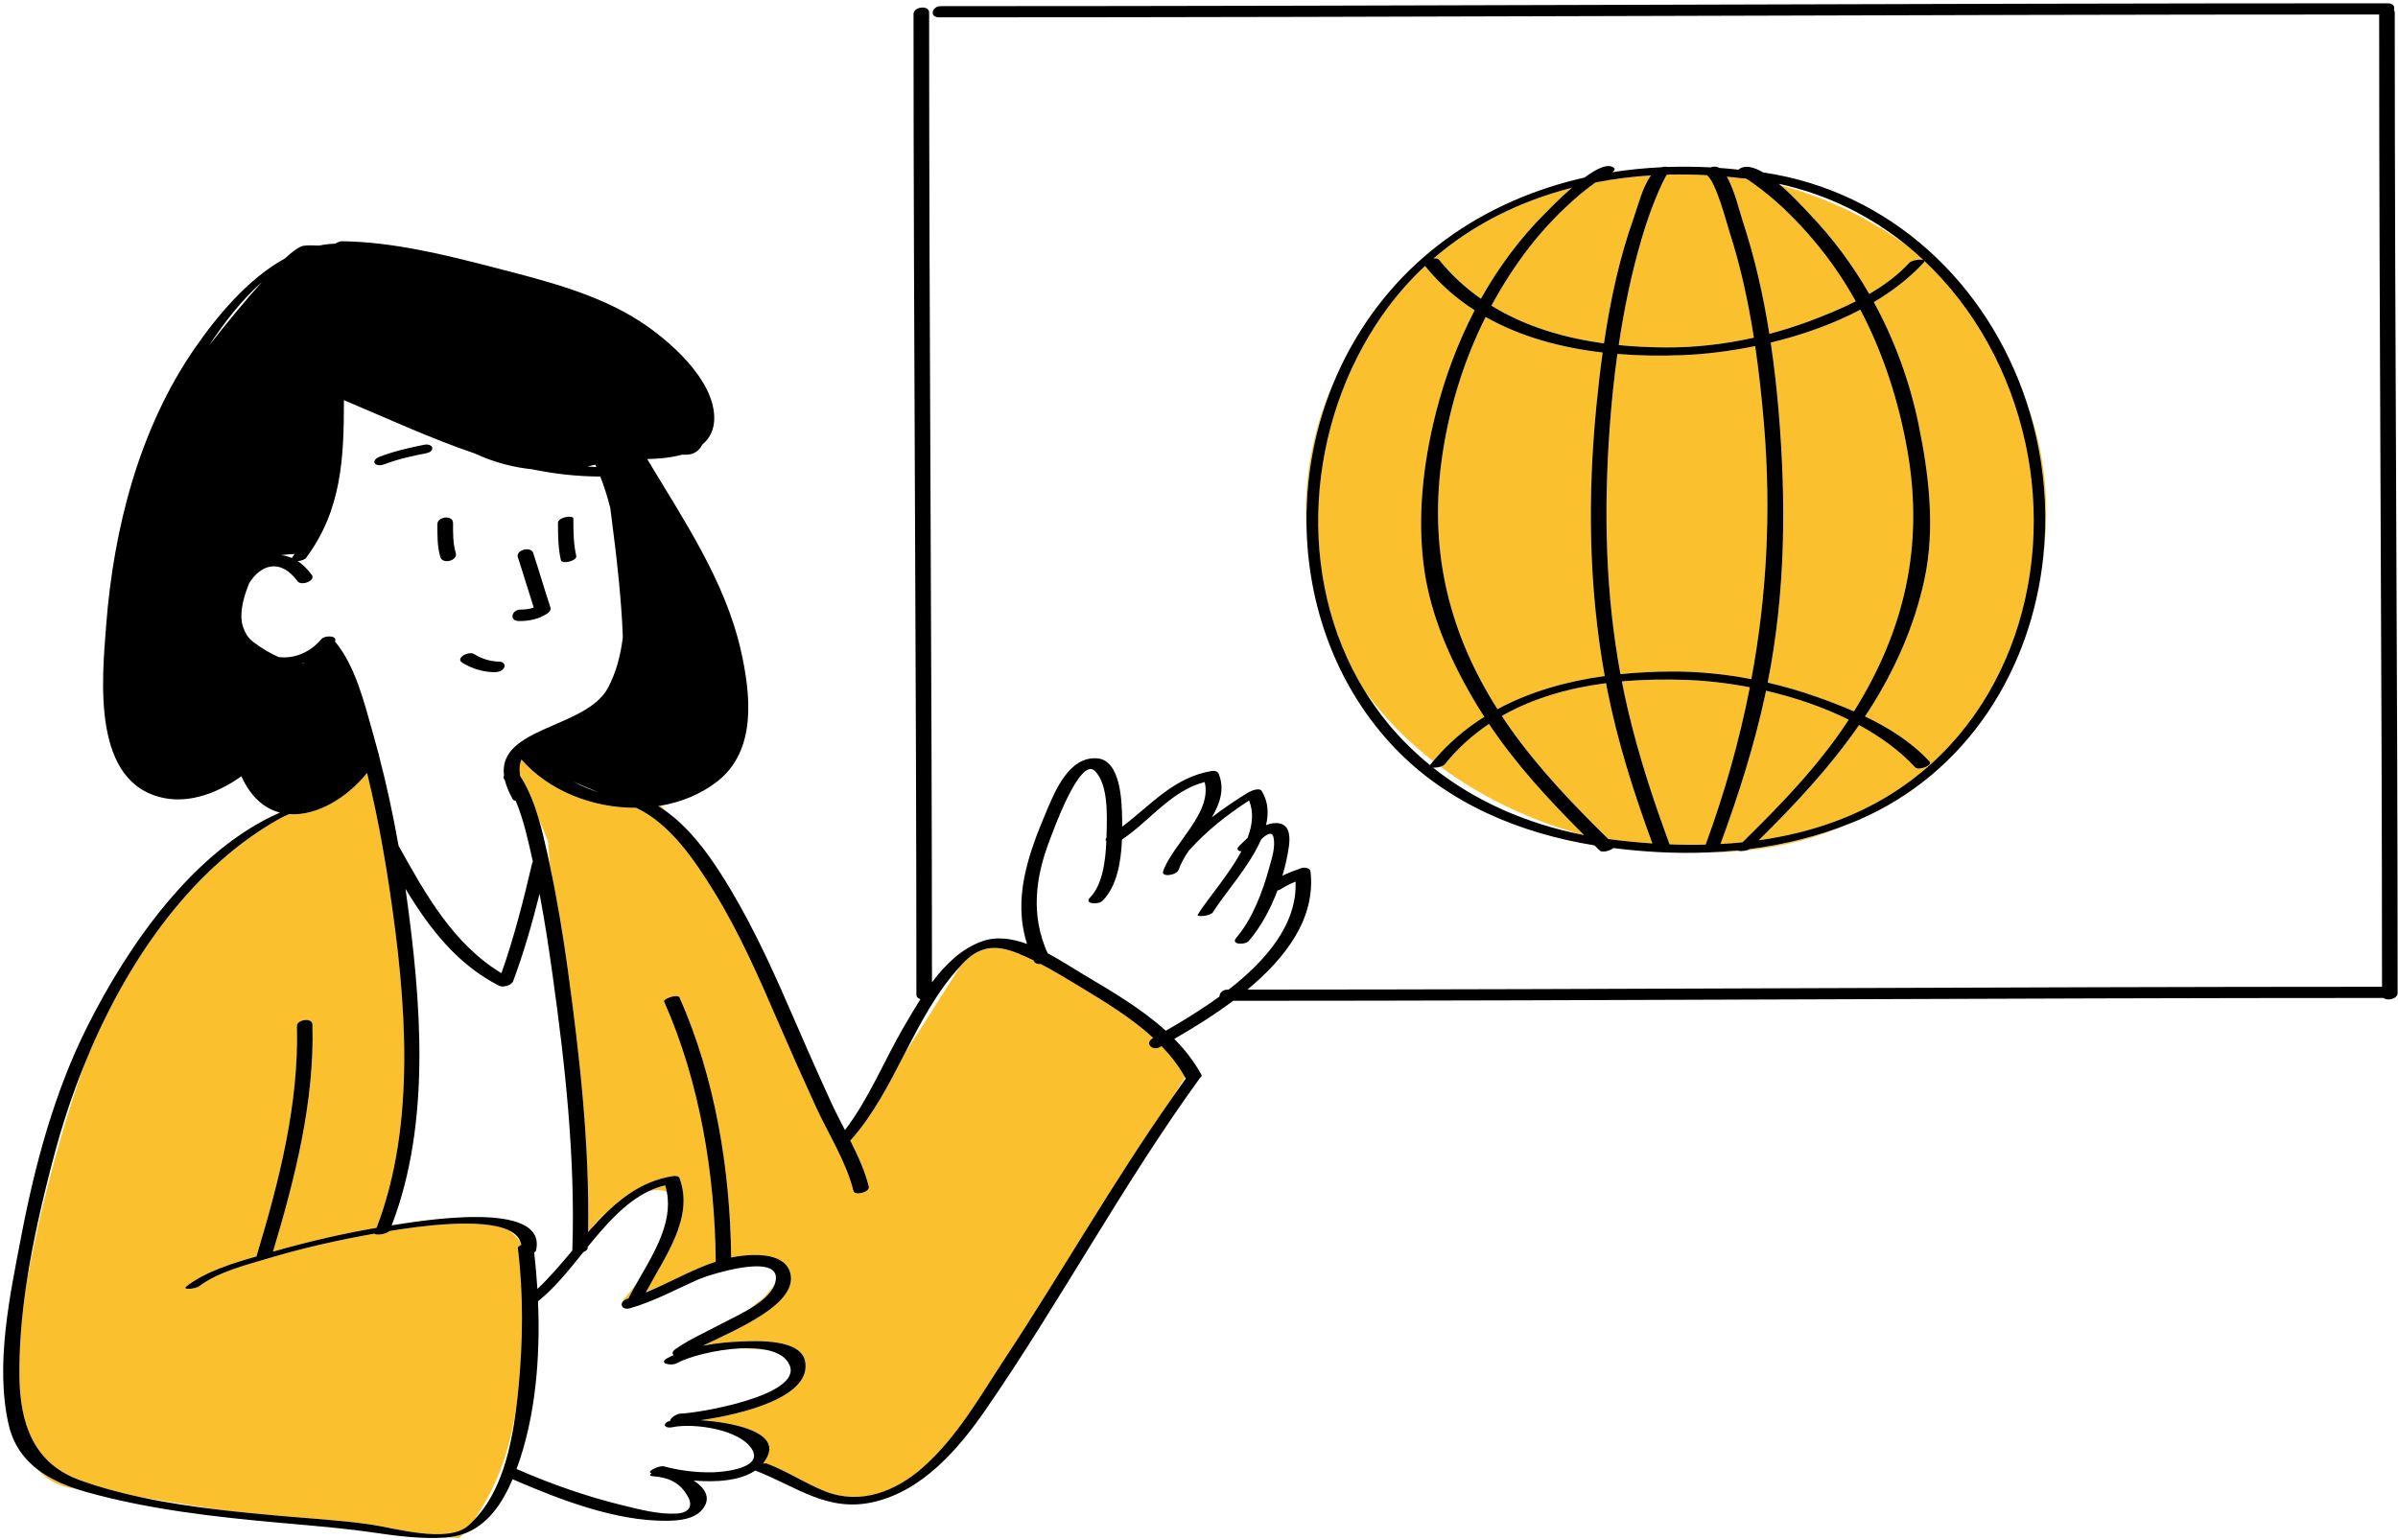 <svg width="674" height="433" viewBox="0 0 674 433" fill="none" xmlns="http://www.w3.org/2000/svg">
<path d="M418.499 203.54C426.188 215.028 435.459 225.051 445.224 234.782C444.96 234.731 444.695 234.68 444.433 234.626C429.721 230.496 416.27 224.008 404.857 215.557C405.393 215.396 405.852 215.173 406.064 214.907C409.72 210.355 413.915 206.61 418.499 203.54ZM500.454 52.083C504.148 55.264 507.435 58.949 508.608 60.169C515.111 66.934 520.716 74.519 525.385 82.649C529.55 80.216 533.434 77.373 536.685 73.848C537.33 73.148 539.862 72.776 540.65 73.151C539.305 71.891 537.937 70.657 536.518 69.483C525.998 61.653 513.782 55.681 500.454 52.083ZM540.653 73.151C540.722 73.215 540.791 73.282 540.861 73.347C540.827 73.269 540.759 73.202 540.653 73.151ZM540.861 73.347C540.915 73.472 540.877 73.629 540.689 73.834C536.755 78.096 531.978 81.787 526.676 84.949C532.505 95.636 536.739 107.208 539.208 119.121C542.159 133.367 543.987 148.583 540.885 162.965C538.061 176.062 532.565 188.435 525.334 199.691C524.958 200.278 524.556 200.836 524.172 201.414C530.93 204.64 537.308 208.668 542.318 214.096C543.344 215.206 539.235 216.762 538.285 215.733C533.982 211.074 528.554 207.14 522.526 203.853C514.289 215.751 504.584 226.098 494.308 236.254C505.945 234.613 517.269 231.271 527.673 225.53C563.364 205.833 577.721 163.235 569.257 124.523C564.875 104.489 554.93 86.616 540.861 73.347ZM474.341 191.174C468.259 190.94 462.033 191.023 455.859 191.583C456.368 194.201 456.913 196.816 457.525 199.43C460.562 212.406 464.656 224.916 469.273 237.394C472.646 237.527 476.026 237.555 479.402 237.468C484.773 222.808 488.924 208.096 491.822 193.232C485.766 192.069 479.822 191.385 474.341 191.174ZM417.209 201.529C416.594 200.572 415.958 199.636 415.365 198.658C408.177 186.789 402.181 173.686 400.268 159.821C398.265 145.305 400.012 130.035 403.624 115.891C406.155 105.976 409.76 96.308 414.481 87.241C409.314 83.913 404.599 79.812 400.538 74.78C396.204 78.817 392.214 83.365 388.643 88.453C367.187 119.021 363.838 162.26 383.589 194.265C388.937 201.613 395.426 208.229 402.841 213.995C407.054 208.958 411.906 204.849 417.209 201.529ZM451.411 192.076C441.055 193.423 430.975 196.238 422.114 201.296C422.957 202.573 423.821 203.846 424.721 205.112C432.791 216.446 442.197 226.211 452.045 235.902C456.131 236.441 460.269 236.856 464.428 237.137C459.252 223.029 454.703 208.795 451.771 194.01C451.644 193.365 451.534 192.721 451.411 192.076ZM472.728 99.859C466.777 100.088 460.673 100.015 454.594 99.516C453.62 106.503 452.911 113.525 452.41 120.537C450.756 143.778 451.243 166.743 455.456 189.54C460.245 189.052 465.058 188.825 469.818 188.801C477.333 188.764 484.85 189.522 492.244 190.943C496.605 167.494 497.858 143.652 495.772 118.99C495.161 111.768 494.377 104.516 493.317 97.301C486.211 98.76 479.186 99.61 472.728 99.859ZM450.451 99.109C438.849 97.767 427.476 94.738 417.556 89.114C411.116 101.98 406.924 115.964 405.08 130.277C401.808 155.662 407.495 178.322 420.89 199.385C430.099 194.409 440.439 191.531 451.037 190.067C446.497 164.884 446.202 139.482 448.704 113.996C449.189 109.047 449.764 104.074 450.451 99.109ZM510.364 195.834C513.911 197.085 517.531 198.447 521.09 200.002C535.255 177.35 540.821 153.537 536.109 126.703C533.691 112.934 529.387 99.419 522.876 87.073C515.086 91.177 506.405 94.222 497.695 96.323C498.641 102.685 499.363 109.075 499.902 115.452C502.072 141.112 501.868 166.633 496.844 191.912C501.418 192.974 505.94 194.274 510.364 195.834ZM429.845 69.501C425.832 74.685 422.288 80.194 419.198 85.944C428.661 91.787 439.569 95.013 450.826 96.533C452.608 84.468 455.166 72.484 459.258 61.044C460.252 58.263 461.619 52.572 464.049 49.313C458.787 49.645 453.571 50.302 448.445 51.296C447.052 52.289 445.687 53.326 444.377 54.424C439.02 58.914 434.127 63.971 429.845 69.501ZM497.311 93.866C501.043 92.877 504.729 91.726 508.334 90.386C512.753 88.742 517.271 86.908 521.596 84.715C518.148 78.53 514.135 72.66 509.49 67.231C505.197 62.212 500.521 57.463 495.279 53.423C493.818 52.297 492.332 51.195 490.77 50.212C490.552 50.188 490.331 50.169 490.112 50.146C489.983 50.161 489.853 50.167 489.728 50.151C488.272 49.967 486.811 49.815 485.349 49.678C487.54 53.425 489.03 59.782 489.807 62.128C493.217 72.443 495.606 83.102 497.311 93.866ZM404.466 73.023C407.953 77.367 411.93 80.968 416.235 83.99C421.155 75.209 427.163 67.055 434.357 59.898C435.153 59.107 438.248 55.866 441.791 52.793C427.487 56.471 414.121 62.958 402.871 72.695C403.559 72.6 404.187 72.675 404.466 73.023ZM454.969 97.023C459.374 97.461 463.808 97.664 468.208 97.685C476.504 97.727 484.827 96.763 492.952 94.94C491.39 84.933 489.26 75.015 486.168 65.4C485.21 62.425 482.367 51.287 479.768 49.258C476.009 49.053 472.246 48.996 468.497 49.104C468.402 49.238 468.306 49.385 468.214 49.551C467.522 50.811 466.903 52.115 466.328 53.432C464.432 57.77 462.848 62.248 461.507 66.786C458.584 76.675 456.489 86.805 454.969 97.023ZM519.269 202.875C519.387 202.697 519.492 202.518 519.608 202.339C512.338 198.741 504.345 196.041 496.377 194.198C496.294 194.59 496.223 194.978 496.138 195.368C493.028 209.727 488.639 223.542 483.568 237.295C485.631 237.18 487.692 237.028 489.746 236.817C500.512 226.244 510.896 215.559 519.269 202.875ZM490.525 239.168C501.218 238.114 511.09 235.464 520.025 231.49C510.94 235.151 501.444 237.492 491.774 238.718C491.475 238.916 491.018 239.069 490.525 239.168ZM479.989 239.673C483.2 239.676 486.351 239.55 489.431 239.28C488.995 239.281 488.608 239.226 488.367 239.093C485.584 239.373 482.789 239.564 479.989 239.673ZM575.127 143.773C575.127 132.995 573.157 122.647 569.578 112.983C572.49 121.8 574.275 131.113 574.745 140.682C575.006 145.973 574.847 151.243 574.309 156.442C574.833 152.268 575.127 148.04 575.127 143.773ZM375.659 105.682C370.129 117.355 367.045 130.231 367.045 143.775C367.045 145.798 367.138 147.793 367.272 149.775C366.715 134.753 369.529 119.553 375.659 105.682ZM175.448 365.575C175.694 365.4 175.987 365.242 176.372 365.134C176.456 365.111 176.539 365.082 176.623 365.057C177.295 363.722 178.048 362.361 178.835 360.975C176.575 363.861 174.894 365.798 174.894 365.798C174.894 365.798 175.091 365.718 175.448 365.575ZM214.717 364.8L210.352 368.194C213.597 366.284 216.618 363.979 217.662 361.265L214.717 364.8ZM161.108 219.768C163.33 220.92 165.691 221.919 168.132 222.725L161.108 219.768ZM185.787 226.499C185.528 226.544 185.267 226.58 185.007 226.619C185.699 227.044 186.378 227.489 187.041 227.961C186.592 227.427 186.172 226.935 185.787 226.499ZM326.02 294.393C323.863 295.603 321.535 293.27 324.101 291.832C324.108 291.827 324.119 291.823 324.126 291.817C317.963 286.128 310.523 281.645 303.442 277.358C299.875 275.198 296.26 272.995 292.531 271.045C291.718 271.112 290.947 270.916 290.65 270.313C290.602 270.216 290.568 270.119 290.52 270.022C289.035 269.293 287.532 268.614 286.002 267.998C279.817 265.507 275.318 265.903 270.56 270.908C270.362 271.117 270.184 271.338 269.988 271.55L254.064 296.644C249.739 305.047 245.414 313.429 239.181 320.478C239.127 320.538 239.057 320.596 238.978 320.652C241.131 324.935 243.137 329.306 244.191 333.647C244.563 335.177 240.228 336.307 239.865 334.805C237.923 326.809 232.774 318.701 229.354 311.252C225.721 303.338 222.192 295.395 218.739 287.399C213.297 274.804 207.756 262.065 200.503 250.385C195.122 241.719 188.397 231.658 178.808 227.113C166.677 227.209 154.247 222.363 146.562 213.528C146.095 214.685 145.92 215.99 146.116 217.478L146.773 219.055C148.796 222.455 150.243 226.242 151.386 230.124L153.987 236.368L154.525 243.175C156.622 252.975 158.257 262.87 159.618 272.795C162.942 297.05 165.726 321.854 165.3 346.379C165.461 346.193 165.626 346.011 165.788 345.828C167.21 343.983 168.983 341.948 170.693 340.686C175.881 335.716 181.716 331.81 189.135 330.664C189.702 330.575 190.737 330.557 190.988 331.228C195.165 342.358 186.811 353.405 181.656 363.115C182.942 362.608 184.36 362.048 185.858 361.462C190.923 359.115 195.888 356.468 201.167 354.733C200.958 330.226 196.659 304.081 186.662 281.602C186.311 280.813 190.509 279.363 190.988 280.444C200.985 302.916 205.283 329.054 205.494 353.553C205.577 353.534 205.66 353.513 205.743 353.495C206.66 353.308 207.828 353.123 209.111 352.995C209.89 352.878 210.624 352.827 211.3 352.848C215.837 352.706 220.93 353.604 222.101 357.824C224.514 366.523 207.198 373.674 197.541 378.365C201.269 377.61 205.105 377.276 208.66 377.143C212.967 376.983 225.077 376.459 226.293 382.734C228.225 392.713 208.885 397.61 196.887 399.298C206.04 399.912 218.527 402.512 215.876 409.078C215.509 409.986 215.017 410.787 214.432 411.499C214.892 411.406 215.305 411.387 215.565 411.486C221.257 413.65 226.321 417.072 231.956 419.302C241.775 423.188 251.697 419.357 259.315 412.63C269.061 404.024 275.348 392.721 282.418 381.997C298.471 357.647 312.923 332.184 329.698 308.316L333.084 302.87C331.257 299.647 329.013 296.763 326.483 294.135C326.327 294.22 326.171 294.308 326.02 294.393ZM186.952 333.256C185.37 333.623 183.862 334.173 182.409 334.862C184.157 334.454 185.878 334.437 187.422 335.109C187.301 334.493 187.147 333.874 186.952 333.256ZM208.121 379.093C210.379 379.208 212.883 379.362 215.58 379.565C213.364 379.089 210.788 378.966 208.121 379.093ZM21.353 418.584C17.355 417.253 13.615 415.512 10.499 413.1C14.122 417.152 18.462 418.31 21.353 418.584ZM129.095 432.502C129.095 432.502 129.501 432.095 130.179 431.305C128.841 431.771 127.403 432.086 125.854 432.232L129.095 432.502ZM93.253 429.516L95.54 429.707C94.496 429.595 93.45 429.483 92.405 429.38L93.253 429.516ZM146.513 350.011C146.477 349.763 146.401 349.537 146.329 349.307C145.475 348.056 144.419 346.903 143.12 345.956C135.645 342.282 117.941 344.703 109.428 346.114C108.707 347.031 105.489 347.39 105.262 346.839C95.177 348.619 85.151 350.869 75.338 353.81C68.915 355.735 61.302 357.593 55.855 361.718C55.087 362.3 50.766 362.884 52.529 361.549C58.019 357.39 65.394 355.176 72.118 353.233C72.123 353.148 72.132 353.06 72.162 352.96C78.407 332.221 84.06 310.287 83.447 288.469C83.397 286.685 87.754 285.919 87.816 288.08C88.422 309.665 82.893 331.361 76.728 351.906C86.292 349.165 96.023 346.879 105.837 345.2C117.122 315.856 114.065 280.698 109.531 250.328C108.962 246.52 108.347 242.716 107.68 238.919C107.671 238.902 107.662 238.887 107.653 238.872C107.6 238.778 107.599 238.683 107.618 238.586C106.356 231.451 104.899 224.344 103.166 217.312C97.448 224.444 88.889 229.486 81.233 228.89C80.047 229.416 78.878 229.982 77.746 230.636C52.508 245.167 34.713 272.001 23.566 299.677C18.644 313.585 11.777 336.446 7.361 361.356C6.093 369.994 5.348 378.654 5.46 387.131C5.629 400.118 9.371 411.442 22.462 416.157C28.006 418.154 33.796 419.717 39.701 420.979L61.449 424.445C67.124 425.113 72.766 425.648 78.265 426.146C86.866 426.925 95.547 427.376 104.098 428.609C110.961 429.598 125.777 434.027 131.615 428.932C132.137 428.475 132.626 427.985 133.109 427.492C136.653 422.449 141.613 413.7 144.026 401.637C144.377 399.88 144.712 398.125 145.033 396.383C145.317 394.169 145.55 391.998 145.747 389.934C146.973 377.013 147.145 363.829 145.544 350.928C145.502 350.586 145.921 350.265 146.513 350.011Z" fill="#FBC02D"/>
<path d="M128.107 155.487C128.751 157.598 124.427 158.771 123.78 156.648C122.868 153.654 122.94 150.434 122.938 147.335C122.938 145.234 127.338 144.677 127.338 147.066C127.339 149.89 127.275 152.76 128.107 155.487ZM161.966 156.295C161.174 152.856 161.161 149.326 161.159 145.815C161.159 144.677 156.831 145.435 156.833 146.972C156.833 150.484 156.848 154.015 157.639 157.453C157.942 158.774 162.282 157.669 161.966 156.295ZM153.511 172.692C154.127 172.321 154.991 171.663 154.709 170.804C153.033 165.719 151.548 160.574 149.872 155.487C149.207 153.468 144.89 154.659 145.546 156.648C147.094 161.352 148.493 166.103 150.02 170.816C148.85 171.246 147.702 171.374 146.28 171.382C143.788 171.394 142.977 174.624 145.913 174.611C148.728 174.599 151.077 174.157 153.511 172.692ZM140.42 186.025C137.868 185.975 135.425 185.262 133.267 183.891C131.767 182.938 127.904 185.014 129.903 186.286C132.562 187.975 135.722 188.931 138.873 188.992C139.905 189.013 141.176 188.71 141.701 187.705C142.175 186.8 141.297 186.041 140.42 186.025ZM119.176 125.055C114.866 125.919 110.631 126.89 106.521 128.476C105.919 128.708 104.733 129.589 105.401 130.338C106.084 131.107 107.483 130.762 108.285 130.453C112.011 129.015 115.907 128.209 119.812 127.426C122.492 126.889 121.796 124.53 119.176 125.055ZM673.893 279.241C673.893 280.791 671.068 281.523 669.955 280.579C562.172 280.588 454.39 281.364 346.605 281.379C341.092 285.509 335.269 289.088 330.057 292.096C333.018 295.105 335.636 298.427 337.702 302.206C337.836 302.453 337.667 302.734 337.331 302.992C315.551 333.007 298.056 365.892 276.994 396.399C269.376 407.434 259.282 419.144 245.53 422.299C232.523 425.282 223.878 417.909 212.274 413.446C207.996 416.365 201.242 416.783 194.976 416.262C197.997 418.23 199.958 420.967 197.624 424.118C195.355 427.18 190.821 427.544 187.33 427.573C172.948 427.689 157.306 421.62 144.072 415.893C141.177 422.744 136.981 428.935 130.177 431.306C128.839 431.772 127.401 432.087 125.852 432.234C125.676 432.25 125.51 432.281 125.331 432.293C118.225 432.773 111.163 431.784 104.144 430.764C101.279 430.347 98.41 430.014 95.537 429.708C94.493 429.596 93.448 429.484 92.402 429.381C87.683 428.92 82.955 428.53 78.224 428.101C60.134 426.462 41.622 424.375 24.076 419.428C23.156 419.168 22.249 418.884 21.35 418.585C17.352 417.255 13.613 415.513 10.496 413.101C6.619 410.101 3.698 406.073 2.43 400.534C-1.417 383.719 2.781 364.212 5.969 347.57C9.848 327.326 15.312 306.932 24.621 288.443C35.89 266.058 54.258 239.153 78.681 228.463C74.366 227.348 70.513 224.174 67.851 218.254C61.112 223.024 53.379 225.796 46.218 224.392C25.693 220.376 28.642 191.226 29.854 175.614C31.949 148.619 39.128 120.544 54.674 98.019C60.879 89.028 69.592 78.432 80.046 72.688C82.295 70.621 84.129 69.298 85.286 69.107C86.179 68.957 87.726 68.945 89.731 69.037C91.209 68.736 92.716 68.562 94.244 68.502C94.846 68.115 95.598 67.817 96.161 67.824C110.48 68.015 125.104 71.638 138.883 75.209C152.775 78.808 167.817 82.498 179.978 90.412C188.088 95.691 200.354 106.385 200.748 117.06C200.881 120.671 199.532 123.213 197.382 125.005C196.478 126.857 194.895 127.847 192.812 127.847C192.413 127.847 192.01 127.847 191.604 127.847C188.477 128.725 184.999 129.012 181.897 129.055C192.058 146.024 203.789 163.277 208.22 182.817C210.993 195.049 212.834 210.959 201.598 219.716C197.028 223.278 191.561 225.499 185.786 226.501C185.527 226.546 185.266 226.581 185.006 226.62C185.697 227.046 186.377 227.491 187.04 227.963C193.384 232.492 198.386 239.068 202.531 245.54C210.115 257.38 216.081 270.146 221.669 283.022C225.603 292.083 229.562 301.116 233.679 310.096C234.817 312.575 236.148 315.133 237.488 317.73C244.236 308.931 248.593 297.988 254.142 288.522C255.57 286.087 257.075 283.488 258.714 280.919C258.062 280.757 257.57 280.332 257.57 279.578C257.562 187.678 256.771 95.779 256.763 3.877C256.763 1.948 261.146 1.28 261.146 3.541C261.154 94.426 261.923 185.311 261.947 276.199C265.698 271.169 270.184 266.772 275.95 264.68C280.027 263.201 284.397 263.832 288.671 265.392C284.639 252.751 288.857 240.527 294.039 228.296C296.501 222.482 300.471 212.548 308.431 213.218C314.963 213.766 315.302 225.296 315.386 229.801C315.402 230.636 315.413 231.516 315.414 232.424C323.535 226.317 329.813 218.584 340.617 216.749C341.328 216.629 342.245 216.843 342.537 217.563C344.265 221.82 342.92 225.878 340.608 229.797C343.841 227.301 347.24 225.009 350.79 222.842C351.544 222.38 353.968 221.322 354.631 222.401C356.454 225.372 356.638 228.638 355.845 231.986C357.098 231.475 358.394 231.253 359.694 231.522C362.698 232.147 362.592 235.705 362.247 238.126C361.876 240.724 361.263 243.466 360.445 246.215C362.167 245.397 363.907 244.71 365.773 244.065C366.49 243.817 368.215 243.933 368.336 244.971C369.873 258.164 361.362 269.312 350.608 278.231C456.908 278.198 563.204 277.45 669.506 277.435C669.485 186.313 668.713 95.195 668.704 4.073C533.802 4.087 398.902 4.872 264.002 4.878C261.064 4.878 261.926 1.731 264.391 1.731C399.959 1.727 535.524 0.931 671.092 0.926C672.724 0.926 673.179 1.897 672.842 2.762C672.993 2.969 673.087 3.223 673.087 3.541C673.094 95.44 673.886 187.339 673.893 279.241ZM155.287 273.953C154.23 266.391 153.086 258.821 151.655 251.312C149.569 259.616 147.22 267.846 144.221 275.879C143.789 277.033 141.371 277.698 140.327 277.168C128.477 271.154 120.64 260.924 113.963 249.886C114.018 250.274 114.081 250.663 114.134 251.05C118.312 281.119 121.276 315.49 110.089 344.515C110.276 344.487 110.459 344.454 110.646 344.425C116.723 343.511 154.088 336.934 150.653 351.586C150.605 351.792 150.417 351.982 150.147 352.148C150.522 355.488 150.828 358.91 151.04 362.393C154.5 359.152 157.687 355.372 160.884 351.561C160.88 351.52 160.866 351.483 160.868 351.438C161.737 325.687 158.856 299.46 155.287 273.953ZM170.875 193.407C173.166 189.095 174.446 184.236 175.052 179.198C174.749 168.526 172.9 153.731 172.9 153.731L171.532 142.793C170.762 139.805 169.845 136.848 168.734 133.985C162.125 133.957 155.743 133.218 149.522 131.936C144.588 131.428 139.082 130.123 133.383 127.471C120.986 123.27 108.964 117.67 96.665 112.501C96.665 128.64 96.088 143.332 86.021 156.863C85.68 157.32 84.644 157.662 83.688 157.778C85.058 158.674 86.385 159.927 87.626 161.607C88.844 163.256 84.689 164.845 83.642 163.428C78.653 156.67 73.107 158.961 70.046 163.96C68.645 167.366 67.301 171.707 68.078 175.447C68.236 176.071 68.445 176.68 68.709 177.264C68.939 177.774 69.199 178.244 69.469 178.703C69.962 179.394 70.579 180.038 71.348 180.613C73.914 182.538 76.267 183.835 78.287 184.72C82.486 185.277 87.02 183.607 90.303 179.73C91.348 178.496 94.984 178.692 94.145 180.35C99.829 187.148 102.311 197.318 104.675 205.627C105.241 207.62 105.785 209.621 106.312 211.625C106.417 211.777 106.467 211.958 106.449 212.167C108.655 220.629 110.504 229.189 112.03 237.803C119.544 251.321 127.424 265.483 140.94 273.611C144.512 263.49 147.151 253.082 149.582 242.63C149.612 242.506 149.684 242.388 149.775 242.276C148.525 236.674 147.246 230.597 144.947 225.133C144.561 225.075 144.245 224.925 144.089 224.649C142.992 222.694 142.285 220.947 141.906 219.373C141.819 219.244 141.751 219.102 141.661 218.974C141.458 218.678 141.495 218.383 141.672 218.112C139.8 204.386 164.833 204.776 170.875 193.407ZM85.546 186.361C85.35 186.432 85.156 186.506 84.958 186.571C85.168 186.586 85.288 186.588 85.288 186.588L85.546 186.361ZM165.084 131.163C165.929 131.216 166.774 131.272 167.629 131.305C167.529 131.081 167.423 130.858 167.321 130.637C166.68 130.806 165.935 130.986 165.084 131.163ZM82.81 155.762C81.805 155.801 80.409 155.888 78.944 156.068C79.976 156.167 81.009 156.436 82.029 156.882C82.305 156.51 82.547 156.136 82.81 155.762ZM161.108 219.768C163.331 220.92 165.692 221.919 168.132 222.725L161.108 219.768ZM58.8 97.111C63.496 91.111 68.862 84.553 73.624 79.283C67.987 84.28 62.942 90.763 58.8 97.111ZM145.036 396.386C145.32 394.172 145.553 392.001 145.75 389.937C146.976 377.016 147.148 363.832 145.547 350.931C145.504 350.587 145.923 350.266 146.515 350.012C146.479 349.764 146.403 349.539 146.331 349.309C145.879 347.854 144.751 346.757 143.122 345.958C135.647 342.284 117.943 344.705 109.43 346.116C108.709 347.033 105.491 347.391 105.264 346.84C95.179 348.62 85.153 350.871 75.34 353.811C68.917 355.736 61.303 357.594 55.857 361.719C55.089 362.301 50.767 362.885 52.531 361.55C58.021 357.391 65.395 355.178 72.12 353.235C72.125 353.15 72.134 353.062 72.164 352.962C78.409 332.223 84.062 310.289 83.449 288.47C83.398 286.687 87.756 285.921 87.818 288.082C88.424 309.666 82.895 331.362 76.73 351.907C86.294 349.167 96.025 346.88 105.839 345.202C117.124 315.858 114.067 280.7 109.533 250.33C108.964 246.521 108.349 242.718 107.681 238.92C107.672 238.904 107.664 238.889 107.655 238.874C107.602 238.78 107.601 238.684 107.62 238.587C106.358 231.453 104.901 224.346 103.168 217.313C97.45 224.446 88.891 229.488 81.235 228.892C80.049 229.417 78.879 229.983 77.747 230.638C52.51 245.168 34.715 272.002 23.568 299.678C20.214 308.007 17.454 316.412 15.284 324.582C12.151 336.376 9.201 348.844 7.364 361.358C6.096 369.996 5.351 378.656 5.463 387.132C5.632 400.119 9.374 411.444 22.466 416.158C28.009 418.155 33.799 419.719 39.704 420.981C46.859 422.508 54.183 423.591 61.453 424.447C67.128 425.115 72.77 425.649 78.269 426.148C86.869 426.926 95.55 427.377 104.102 428.611C110.964 429.599 125.78 434.029 131.618 428.933C132.141 428.476 132.629 427.986 133.113 427.493C140.762 419.684 143.619 407.409 145.036 396.386ZM211.318 407.403C207.839 401.831 194.96 400.031 189.07 401.254C186.58 401.771 186.013 400.073 188.366 399.47C188.348 398.732 190.106 397.473 191.262 397.443C196.466 397.306 225.373 392.339 221.964 383.893C221.026 381.57 218.65 380.228 215.581 379.568C213.364 379.092 210.788 378.969 208.121 379.096C201.024 379.434 193.308 381.519 190.178 383.288C188.719 384.114 184.919 383.348 187.467 381.909C188.068 381.568 188.699 381.272 189.332 380.978C188.884 380.584 188.878 379.997 189.84 379.319C193.808 376.523 198.371 374.553 202.633 372.263C204.615 371.196 207.563 369.843 210.354 368.199C213.599 366.289 216.62 363.983 217.664 361.27C217.685 361.217 217.715 361.165 217.734 361.113C221.176 351.389 199.322 358.401 196.508 359.625C190.097 362.421 183.844 365.901 177.089 367.812C174.836 368.45 174.011 366.598 175.45 365.578C175.696 365.403 175.989 365.245 176.374 365.137C176.458 365.114 176.541 365.085 176.625 365.06C177.297 363.725 178.05 362.364 178.837 360.978C183.411 352.932 189.177 344.071 187.424 335.114C187.303 334.497 187.149 333.879 186.953 333.26C185.372 333.628 183.864 334.177 182.41 334.866C175.774 338.014 170.368 344.192 165.196 350.538C165.193 350.65 165.191 350.76 165.188 350.874C165.172 351.34 164.657 351.75 163.989 352.025C159.812 357.186 155.735 362.304 151.223 365.844C151.898 381.822 150.504 398.651 145.174 413.051C145.272 413.064 145.362 413.084 145.435 413.116C154.899 417.255 164.815 420.733 174.852 423.188C179.776 424.393 185.196 425.845 190.327 425.539C193.047 425.376 194.986 423.896 193.43 420.943C191.278 416.862 187.954 415.362 183.421 415.038C182.493 414.971 182.606 414.614 183.127 414.219C183.102 414.213 183.074 414.204 183.05 414.198C181.465 413.772 185.349 411.944 186.537 412.264C190.88 413.43 195.591 414.017 200.082 413.953C202.816 413.912 214.788 412.957 211.318 407.403ZM333.292 303.223C333.224 303.102 333.15 302.988 333.081 302.868C331.255 299.645 329.01 296.761 326.48 294.133C326.328 294.22 326.171 294.308 326.02 294.393C323.864 295.603 321.535 293.27 324.101 291.832C324.109 291.827 324.119 291.823 324.127 291.817C317.963 286.128 310.523 281.645 303.443 277.358C299.875 275.198 296.261 272.995 292.532 271.045C291.718 271.112 290.947 270.916 290.65 270.313C290.602 270.216 290.568 270.119 290.52 270.022C289.036 269.293 287.532 268.614 286.003 267.998C283.094 266.827 280.561 266.305 278.197 266.59C277.931 266.626 277.669 266.666 277.42 266.712C275.051 267.186 272.835 268.515 270.561 270.909C270.362 271.118 270.184 271.339 269.989 271.551C263.198 278.921 258.622 287.788 254.064 296.645C249.74 305.048 245.415 313.431 239.181 320.48C239.127 320.54 239.057 320.598 238.978 320.653C241.132 324.936 243.137 329.307 244.192 333.649C244.563 335.178 240.228 336.309 239.865 334.806C237.924 326.81 232.774 318.703 229.354 311.254C225.721 303.34 222.192 295.397 218.739 287.401C213.297 274.805 207.757 262.066 200.503 250.386C195.122 241.72 188.398 231.659 178.808 227.115C166.677 227.21 154.248 222.364 146.563 213.529C146.095 214.686 145.92 215.992 146.116 217.479C146.146 217.708 146.182 217.942 146.231 218.179C146.416 218.468 146.597 218.76 146.773 219.056C148.797 222.457 150.244 226.244 151.386 230.125C152.366 233.456 153.143 236.844 153.876 240.097C154.106 241.121 154.306 242.15 154.525 243.176C156.622 252.976 158.257 262.871 159.618 272.797C162.942 297.051 165.726 321.855 165.3 346.38C165.462 346.195 165.626 346.013 165.789 345.829C167.376 344.04 169 342.308 170.693 340.687C175.881 335.717 181.716 331.812 189.135 330.665C189.703 330.577 190.738 330.559 190.989 331.229C195.166 342.36 186.812 353.407 181.656 363.117C181.616 363.193 181.574 363.269 181.534 363.345C182.99 362.758 184.428 362.125 185.859 361.462C190.923 359.115 195.889 356.468 201.168 354.733C200.959 330.226 196.659 304.081 186.662 281.602C186.311 280.813 190.509 279.363 190.989 280.444C200.986 302.916 205.284 329.054 205.494 353.553C205.578 353.534 205.66 353.513 205.744 353.495C206.661 353.308 207.828 353.123 209.111 352.995C209.815 352.924 210.546 352.872 211.301 352.848C215.838 352.706 220.93 353.604 222.101 357.824C224.514 366.523 207.198 373.674 197.542 378.365C201.269 377.61 205.106 377.276 208.66 377.143C212.967 376.983 225.077 376.459 226.293 382.734C228.225 392.713 208.886 397.61 196.888 399.298C206.041 399.912 218.527 402.512 215.876 409.078C215.509 409.986 215.018 410.787 214.432 411.499C214.892 411.406 215.306 411.387 215.566 411.486C221.257 413.65 226.321 417.072 231.956 419.302C241.775 423.188 251.697 419.357 259.315 412.63C269.061 404.024 275.349 392.721 282.418 381.997C298.471 357.646 312.923 332.184 329.698 308.316C330.89 306.616 332.072 304.905 333.292 303.223ZM342.767 280.168C342.703 279.284 343.586 278.24 345.007 278.24C345.113 278.24 345.221 278.24 345.327 278.24C355.781 270.117 364.634 259.876 364.14 247.881C362.655 248.472 361.23 249.186 359.877 250.056C359.603 250.212 359.326 250.309 359.058 250.358C357.076 255.618 354.34 260.664 351.004 264.538C349.957 265.754 345.769 265.637 347.485 263.645C352.053 258.339 354.906 250.625 356.737 243.977C357.439 241.429 358.535 238.145 357.949 235.47C357.537 233.586 355.992 234.559 354.491 235.969C351.181 243.591 344.177 251.227 340.905 256.483C340.208 257.603 336.199 257.868 336.622 257.189C339.483 252.592 345.312 246.081 348.89 239.384C347.944 239.241 347.373 238.745 348.29 237.849C348.98 237.174 349.776 236.375 350.65 235.573C352.025 231.935 352.433 228.342 351.062 225.064C344.919 229.049 339.253 233.502 334.289 238.993C334.265 239.02 334.229 239.044 334.2 239.069C332.962 240.908 331.898 242.727 331.27 244.528C330.696 246.166 326.305 246.698 326.913 244.962C329.575 237.359 340.815 228.489 338.586 219.879C329.231 222.239 323.192 230.809 315.35 236.041C315.097 242.273 313.974 249.099 309.893 253.261C308.773 254.405 304.537 254.22 306.37 252.352C309.951 248.7 310.729 241.87 310.958 236.525C310.683 236.263 310.645 235.923 310.993 235.533C311.008 235.092 311.02 234.661 311.029 234.25C311.144 229.428 311.564 220.6 307.745 216.765C303.516 212.515 295.846 234.119 295.087 236.077C290.949 246.756 289.668 257.406 294.454 268.01C298.108 269.947 301.548 272.204 304.494 273.961C312.396 278.678 320.777 283.534 327.676 289.802C332.367 287.108 337.675 283.885 342.767 280.168ZM453.087 48.429C457.668 47.702 462.321 47.243 467.014 47.019C467.551 46.871 468.202 46.797 468.71 46.944C472.685 46.806 476.688 46.849 480.702 47.059C481.462 46.8 482.302 46.755 482.902 47.033C482.996 47.076 483.087 47.151 483.181 47.206C484.991 47.334 486.801 47.503 488.613 47.702C490.323 46.252 492.862 46.891 495.577 48.484C531.416 53.769 558.623 79.807 569.58 112.982C572.492 121.799 574.277 131.112 574.747 140.68C575.008 145.971 574.849 151.242 574.311 156.44C571.01 188.313 552.897 217.38 522.304 230.569C521.55 230.894 520.785 231.184 520.025 231.49C510.941 235.151 501.444 237.492 491.774 238.718C491.474 238.916 491.017 239.068 490.526 239.168C490.16 239.202 489.799 239.249 489.433 239.28C488.997 239.281 488.61 239.226 488.369 239.093C485.586 239.373 482.791 239.562 479.991 239.673C471.131 240.019 462.226 239.55 453.453 238.438C452.577 239.213 450.328 239.816 449.609 239.113C449.121 238.636 448.641 238.154 448.155 237.677C427.162 234.284 406.875 225.868 391.978 210.251C376.275 193.791 368.097 171.987 367.273 149.774C366.714 134.753 369.529 119.553 375.66 105.682C376.393 104.023 377.158 102.374 377.987 100.755C392.264 72.857 417.095 56.317 445.353 49.919C448.765 47.401 452.039 45.783 453.643 47.227C454.045 47.588 453.712 48.048 453.087 48.429ZM485.35 49.676C487.54 53.423 489.031 59.78 489.807 62.127C493.217 72.443 495.606 83.103 497.312 93.866C501.044 92.877 504.73 91.726 508.335 90.386C512.754 88.742 517.271 86.908 521.596 84.715C518.148 78.53 514.135 72.66 509.491 67.231C505.197 62.212 500.521 57.463 495.279 53.423C493.819 52.297 492.333 51.195 490.771 50.212C490.553 50.188 490.332 50.169 490.112 50.146C489.984 50.161 489.854 50.167 489.728 50.151C488.272 49.966 486.812 49.813 485.35 49.676ZM479.401 237.468C484.772 222.808 488.923 208.096 491.821 193.232C485.766 192.07 479.823 191.386 474.34 191.174C468.258 190.94 462.031 191.023 455.858 191.583C456.367 194.201 456.912 196.816 457.524 199.43C460.56 212.406 464.655 224.916 469.272 237.394C472.645 237.527 476.025 237.555 479.401 237.468ZM464.428 237.137C459.252 223.029 454.703 208.795 451.772 194.01C451.645 193.365 451.533 192.721 451.41 192.076C441.053 193.423 430.974 196.238 422.112 201.296C422.956 202.573 423.819 203.846 424.72 205.112C432.79 216.446 442.196 226.211 452.043 235.902C456.131 236.441 460.269 236.856 464.428 237.137ZM402.873 72.697C403.558 72.601 404.187 72.675 404.466 73.024C407.953 77.368 411.93 80.969 416.236 83.992C421.155 75.21 427.163 67.056 434.357 59.9C435.153 59.108 438.249 55.868 441.791 52.794C427.487 56.471 414.121 62.958 402.873 72.697ZM448.704 113.996C449.19 109.047 449.765 104.074 450.453 99.109C438.851 97.767 427.478 94.738 417.558 89.114C411.118 101.98 406.926 115.964 405.082 130.277C401.81 155.662 407.496 178.322 420.892 199.385C430.101 194.409 440.441 191.531 451.038 190.067C446.497 164.884 446.203 139.482 448.704 113.996ZM492.246 190.941C496.607 167.493 497.86 143.651 495.774 118.988C495.163 111.766 494.379 104.514 493.318 97.299C486.211 98.76 479.186 99.61 472.729 99.859C466.778 100.088 460.674 100.015 454.594 99.516C453.621 106.503 452.911 113.525 452.411 120.537C450.756 143.778 451.243 166.743 455.456 189.54C460.245 189.052 465.059 188.825 469.818 188.801C477.335 188.762 484.852 189.522 492.246 190.941ZM496.841 191.912C501.419 192.974 505.941 194.274 510.363 195.833C513.91 197.085 517.53 198.447 521.089 200.002C535.254 177.35 540.82 153.537 536.108 126.703C533.69 112.934 529.386 99.419 522.875 87.073C515.085 91.177 506.404 94.222 497.694 96.323C498.64 102.685 499.362 109.075 499.901 115.452C502.07 141.11 501.865 166.631 496.841 191.912ZM468.498 49.105C468.402 49.24 468.307 49.386 468.214 49.552C467.523 50.812 466.903 52.116 466.328 53.433C464.433 57.772 462.848 62.249 461.507 66.787C458.583 76.675 456.489 86.805 454.969 97.023C459.375 97.461 463.809 97.664 468.208 97.685C476.504 97.727 484.827 96.763 492.953 94.94C491.391 84.933 489.261 75.015 486.168 65.4C485.211 62.425 482.367 51.287 479.769 49.258C476.011 49.055 472.248 48.998 468.498 49.105ZM464.049 49.313C458.788 49.645 453.571 50.302 448.446 51.296C447.053 52.289 445.688 53.326 444.378 54.423C439.019 58.916 434.126 63.972 429.844 69.502C425.831 74.686 422.287 80.195 419.197 85.945C428.66 91.789 439.568 95.015 450.825 96.535C452.607 84.47 455.165 72.485 459.257 61.045C460.253 58.263 461.619 52.572 464.049 49.313ZM401.938 215.125C401.969 215.061 402.004 214.997 402.062 214.924C402.316 214.607 402.579 214.306 402.838 213.996C407.056 208.958 411.906 204.849 417.21 201.529C416.594 200.572 415.958 199.636 415.365 198.658C408.177 186.789 402.181 173.686 400.268 159.821C398.266 145.305 400.013 130.035 403.624 115.891C406.155 105.976 409.76 96.308 414.481 87.241C409.314 83.912 404.599 79.812 400.539 74.78C396.205 78.817 392.214 83.364 388.644 88.453C367.188 119.021 363.838 162.26 383.59 194.265C385.534 197.417 387.695 200.463 390.092 203.375C393.684 207.739 397.664 211.64 401.938 215.125ZM444.432 234.626C444.694 234.679 444.96 234.729 445.223 234.782C435.459 225.051 426.188 215.028 418.498 203.54C413.914 206.61 409.719 210.355 406.063 214.909C405.849 215.175 405.392 215.396 404.856 215.559C404.174 215.765 403.369 215.863 402.764 215.817C414.799 225.387 429.182 231.571 444.432 234.626ZM483.568 237.295C485.632 237.18 487.693 237.028 489.746 236.817C500.511 226.245 510.895 215.56 519.27 202.875C519.388 202.697 519.492 202.518 519.609 202.339C512.339 198.741 504.346 196.041 496.377 194.198C496.295 194.589 496.223 194.978 496.138 195.368C493.029 209.727 488.64 223.542 483.568 237.295ZM569.257 124.526C564.875 104.489 554.932 86.616 540.861 73.347C540.915 73.472 540.878 73.629 540.69 73.834C536.756 78.096 531.979 81.787 526.677 84.949C532.506 95.636 536.74 107.208 539.208 119.121C542.159 133.367 543.987 148.583 540.885 162.965C538.061 176.062 532.565 188.435 525.334 199.691C524.958 200.278 524.556 200.836 524.172 201.414C530.93 204.64 537.309 208.668 542.319 214.096C543.345 215.206 539.235 216.762 538.285 215.733C533.983 211.074 528.554 207.14 522.527 203.853C514.289 215.751 504.585 226.098 494.309 236.254C505.945 234.613 517.27 231.271 527.673 225.53C563.364 205.835 577.722 163.238 569.257 124.526ZM499.981 51.682C500.139 51.815 500.297 51.949 500.454 52.083C504.149 55.264 507.436 58.949 508.608 60.169C515.112 66.934 520.717 74.519 525.385 82.649C529.55 80.216 533.435 77.373 536.686 73.848C537.331 73.148 539.862 72.776 540.651 73.151C539.305 71.891 537.937 70.657 536.518 69.483C526.133 60.89 513.799 54.67 499.981 51.682ZM449.826 49.002C449.745 48.964 449.672 48.917 449.609 48.862C449.672 48.917 449.739 48.961 449.806 49.005C449.812 49.004 449.818 49.002 449.826 49.002Z" fill="black"/>
</svg>
